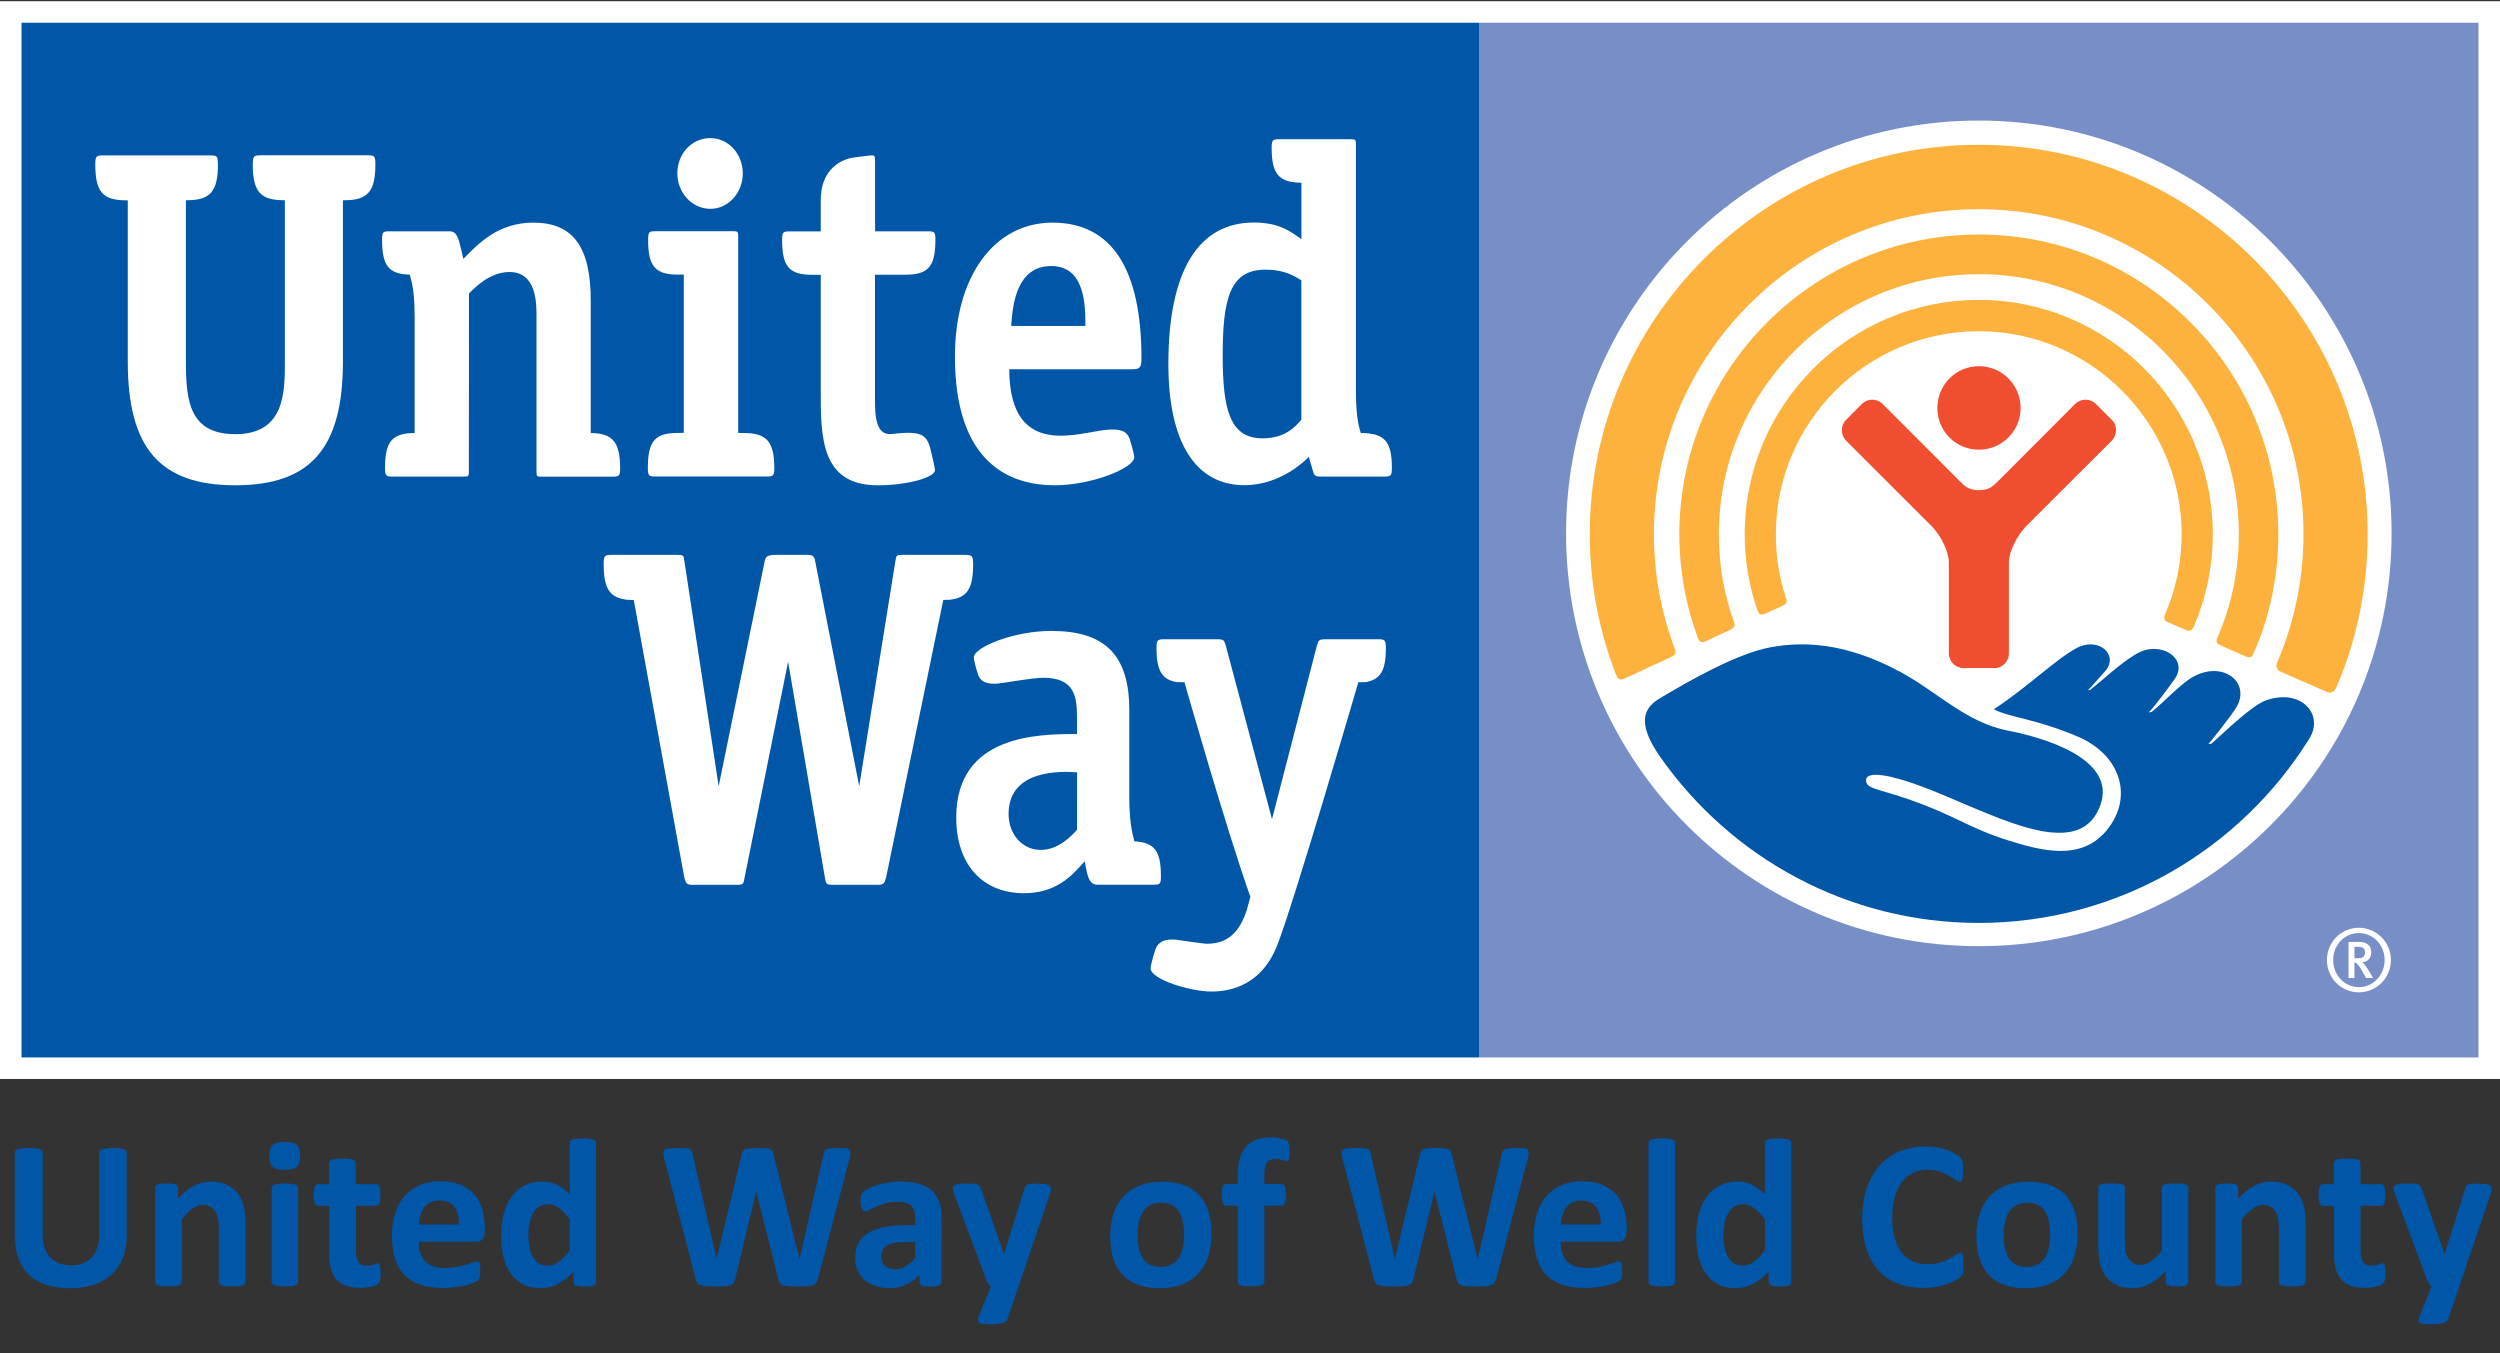 <svg xmlns="http://www.w3.org/2000/svg" xmlns:xlink="http://www.w3.org/1999/xlink" id="Layer_1" x="0px" y="0px" viewBox="0 0 288.03 155.93" style="enable-background:new 0 0 288.03 155.93;" xml:space="preserve">
<rect x="0" y="0" width="288.03" height="155.93" fill="#333333" stroke="none"/>
<style type="text/css">
	.st0{fill:#FFFFFF;}
	.st1{fill:#788EC7;}
	.st2{fill:#FCB23D;}
	.st3{fill:#F04E31;}
	.st4{fill:#0056A7;}
</style>
<g>
	<g>
		<polyline class="st0" points="0,0.14 0,124.31 288.03,124.31 288.03,0.14 0,0.14   "></polyline>
		<polyline class="st1" points="285.55,121.83 170.4,121.83 170.4,2.62 285.55,2.62 285.55,121.83   "></polyline>
		<path class="st0" d="M275.54,61.45c0,26.26-21.31,47.56-47.56,47.56c-26.28,0-47.55-21.29-47.55-47.56    c0-26.27,21.28-47.56,47.55-47.56C254.23,13.89,275.54,35.18,275.54,61.45"></path>
		<path class="st2" d="M203.3,70.74c0.49-0.23,1.61-0.73,2.1-0.97c0.57-0.28,0.5-0.54,0.32-1.01c-0.75-2.27-1.12-4.7-1.12-7.21    c0-12.89,10.47-23.39,23.38-23.39c12.87,0,23.37,10.5,23.37,23.39c0,3.31-0.7,6.47-1.94,9.32c-0.09,0.2-0.11,0.6,0.23,0.76    c0.37,0.16,1.79,0.79,2.21,0.96c0.41,0.17,0.68,0.07,0.89-0.37c1.42-3.28,2.2-6.89,2.2-10.68c0-14.88-12.09-26.99-26.96-26.99    c-14.88,0-26.97,12.1-26.97,26.99c0,3.06,0.51,5.99,1.45,8.72C202.6,70.7,202.82,70.95,203.3,70.74"></path>
		<path class="st2" d="M196.45,73.91c0.57-0.28,2.49-1.15,2.99-1.4c0.52-0.23,0.4-0.66,0.33-0.88c-1.14-3.15-1.74-6.53-1.74-10.07    c0-16.54,13.43-29.97,29.97-29.97c16.5,0,29.94,13.43,29.94,29.97c0,4.24-0.88,8.26-2.47,11.91c-0.09,0.19-0.23,0.63,0.25,0.83    c0.48,0.2,2.63,1.17,3.04,1.34c0.43,0.18,0.69,0.11,0.89-0.39c1.85-4.18,2.84-8.83,2.84-13.69c0-19.05-15.47-34.54-34.49-34.54    c-19.05,0-34.52,15.49-34.52,34.54c0,4.2,0.75,8.2,2.13,11.94C195.69,73.73,195.87,74.17,196.45,73.91"></path>
		<path class="st2" d="M187.13,78.2c0.67-0.33,4.74-2.2,5.44-2.52c0.72-0.32,0.4-0.88,0.3-1.17c-1.5-4.05-2.32-8.41-2.32-12.96    c0-20.66,16.78-37.45,37.43-37.45c20.62,0,37.41,16.79,37.41,37.45c0,5.23-1.08,10.2-3.01,14.73c-0.13,0.27-0.26,0.83,0.41,1.12    c0.67,0.29,4.61,2.03,5.15,2.25c0.53,0.26,0.93,0.21,1.3-0.6c2.29-5.39,3.54-11.3,3.54-17.5c0-24.73-20.1-44.87-44.8-44.87    c-24.72,0-44.82,20.14-44.82,44.87c0,5.69,1.07,11.13,3,16.13C186.27,77.95,186.46,78.5,187.13,78.2"></path>
		<path class="st3" d="M228,51.81c2.64,0,4.8-2.15,4.8-4.8c0-2.67-2.17-4.82-4.8-4.82c-2.67,0-4.79,2.15-4.79,4.82    C223.2,49.67,225.33,51.81,228,51.81"></path>
		<path class="st3" d="M229.76,76.98c0.93,0,1.69-0.76,1.69-1.7V64.74c0.04-1.33,0.99-3.05,1.92-4.05l9.92-9.91    c0.67-0.68,0.67-1.77,0-2.42l-1.81-1.81c-0.67-0.67-1.75-0.67-2.41,0l-8.96,8.98c-0.6,0.57-1.01,0.94-2.12,0.94    c-1.11,0-1.53-0.37-2.11-0.94l-8.97-8.98c-0.67-0.67-1.74-0.67-2.41,0l-1.8,1.81c-0.66,0.65-0.66,1.74,0,2.42l9.92,9.91    c0.94,1,1.87,2.72,1.91,4.05v10.53c0,0.94,0.76,1.7,1.7,1.7H229.76"></path>
		<path class="st4" d="M261.05,80.7c-1.69,0.62-4.82,3.71-6.25,4.97l-0.38,0.07c0.5-0.56,2.66-3.3,3.23-4.24    c1.71-2.83-1.51-5.51-5.07-3.47c-1.34,0.76-3.58,3.14-4.67,3.98l-0.35,0.08c0.49-0.47,2.48-3.11,3.04-3.94    c1.54-2.3-1.71-4.47-4.51-2.79c-1.98,1.19-3.6,2.82-5.27,4.11l-0.28,0.07c0.46-0.44,1.56-1.75,1.99-2.21    c1.65-1.85-0.72-3.99-3.21-2.7c-2.38,1.23-5.85,4.66-9.61,7.08c1.75,0.95,4.83,1.08,9.71,3.17c4.89,2.09,6.45,6.96,3.28,10.8    c-2.96,3.55-7.44,2.35-11.32,1.15c-4.49-1.4-6.07-2.86-11.48-4.74c-3.53-1.23-4.97-1.2-4.91-2.23c0.07-1.15,3.1-0.46,5.96,0.58    c7.92,2.86,18.44,9.39,21.02,2.36c2.04-5.54-7.09-7.94-10.57-8.61c-4.87-0.93-8.22-4.5-12.45-6.77    c-6.36-3.44-11.26-3.52-14.89-2.86c-3.91,0.7-9.49,3.9-12.87,5.92c-2.34,1.38-2.17,3.49,0.12,6.77    c8.11,11.54,21.51,19.08,36.67,19.08c16.09,0,30.19-8.53,38.09-21.25C267.81,82.27,265.06,79.26,261.05,80.7"></path>
		<polyline class="st4" points="170.4,121.83 2.48,121.83 2.48,2.62 170.4,2.62 170.4,121.83   "></polyline>
		<path class="st0" d="M132.56,111.56c0.01,1.29,4.61,2.68,7.01,2.68c2.42,0,5.78-0.9,7.52-5.17c1.83-4.5,9.41-30.47,9.41-30.47    l0.85-0.01c1.71-0.31,2.32-1.33,2.32-3.93c0-0.92-0.12-1.01-0.88-1.01h-6.21c-0.61,0.02-0.66,0.11-0.85,0.7l-5.18,20.03    c0,0-5.33-20.03-5.33-20.02c-0.17-0.59-0.25-0.69-0.84-0.71h-6.25c-0.75,0-0.89,0.08-0.89,1.01c0,2.61,0.63,3.65,2.35,3.93    l0.87,0.01c0,0,4.97,17.42,7.6,24.73c0,0-0.39,1.41-0.39,1.42c-0.84,2.71-2.29,3.98-4.58,3.98c-0.54,0-3.61-0.47-3.61-0.47    c-1.73-0.14-2.19,0.58-2.4,1.23C132.78,110.39,132.56,111.37,132.56,111.56"></path>
		<path class="st0" d="M111.36,63.93h-7.42c-0.65,0-0.67,0.05-0.78,0.71l-4.17,25.94l-5.05-25.81c-0.11-0.69-0.23-0.84-1.03-0.84    h-3.39c-1.25,0-1.3,0.19-1.45,0.88l-5.27,25.77l-3.95-25.94c-0.09-0.66-0.12-0.71-0.76-0.71h-7.62c-0.79,0-0.92,0.07-0.92,1.04    c0,2.85,0.68,3.9,2.71,4.13l0.76,0.04l5.81,31.91c0.19,0.74,0.28,0.89,0.97,0.89h5.03c0.8,0,0.83-0.05,0.97-0.89l5-24.81    l4.23,24.82c0.14,0.83,0.16,0.88,0.97,0.88h5.13c0.68,0,0.78-0.15,0.97-0.89l6.58-31.93l0.74-0.02c2.03-0.23,2.7-1.29,2.7-4.13    C112.11,64.07,111.98,63.97,111.36,63.93"></path>
		<path class="st0" d="M124.09,95.6c-0.7,0.76-2.16,2.32-4.19,2.32c-2.1,0-3.7-1.79-3.7-4.14c0-5.22,6.19-4.92,7.89-4.8V95.6    L124.09,95.6z M130.69,96.93c-0.29-1.1-0.58-2.49-0.58-5.06V81.83c0-6.32-2.75-9.14-8.99-9.14c-4.34,0-8.93,1.88-8.93,3.06    c0,0.16,0.19,1.06,0.47,1.9c0.12,0.38,0.42,1.25,2.26,1.11c0.75-0.06,3.94-0.67,5.28-0.67c3.53,0,3.88,2.06,3.88,4.49v1.99    c-4.41,0-13.91,0.04-13.91,9.61c0,5.39,2.99,8.73,7.81,8.73c3.66,0,5.47-2,6.57-3.21l0.42-0.47l0.14,0.72    c0.22,1.17,0.44,1.98,1.35,1.98h6.39c0.81,0,0.9-0.06,0.9-1C133.75,98.08,133.06,97.07,130.69,96.93"></path>
		<path class="st0" d="M85.72,49.89l-0.67-0.01V27.26c0-0.55-0.03-0.62-0.55-0.62h-8.95c-0.77,0-0.88,0.06-0.88,0.98    c0,3.08,0.82,4.02,3.46,4.02h0.65v18.23l-0.68,0.01c-2.65,0-3.46,0.95-3.46,4.03c0,0.92,0.12,0.99,0.89,0.99h12.79    c0.75,0,0.89-0.08,0.89-0.99C89.2,50.88,88.33,49.89,85.72,49.89"></path>
		<path class="st0" d="M81.84,15.91c-2.14,0-3.8,1.78-3.8,4.06c0,2.25,1.7,4.09,3.8,4.09c2.07,0,3.74-1.84,3.74-4.09    C85.58,17.73,83.91,15.91,81.84,15.91"></path>
		<path class="st0" d="M39.51,23.07h0.17c2.7,0,3.57-1.01,3.57-4.16c0-0.94-0.12-1.02-0.92-1.02H30.03c-0.71,0-0.81,0.11-0.88,0.54    l-0.03,0.48c0,3.14,0.86,4.14,3.52,4.16h0.18v18.57c0,3.54,0,8.38-5.7,8.38c-5.28,0-5.7-3.8-5.7-8.38V23.07h0.17    c2.66-0.02,3.52-1.02,3.52-4.16c0,0-0.04-0.58-0.04-0.59C25,18,24.88,17.9,24.2,17.9H11.9c-0.79,0-0.92,0.08-0.92,1.02    c0,3.18,0.82,4.16,3.58,4.16h0.16v18.57c0,9.99,3.71,14.26,12.39,14.26s12.4-4.27,12.4-14.26V23.07"></path>
		<path class="st0" d="M68.06,49.89V34.63c0-6.2-2.04-8.98-6.6-8.98c-4.07,0-6.32,2.38-8.08,4.18c-0.13-0.65-0.27-1.17-0.27-1.17    c-0.28-1.25-0.5-2.01-1.3-2.01h-6.92c-0.77,0-0.87,0.06-0.87,0.98c0,2.92,0.72,3.96,3.19,4.01c0.35,1.22,0.56,2.23,0.56,5.14    v13.11c-2.6,0.01-3.41,0.97-3.41,4.03c0,0.92,0.13,0.99,0.9,0.99h8.23c0.5,0,0.53-0.08,0.53-0.62l0.01-20.47    c0.75-0.77,2.46-2.48,4.66-2.48c3.12,0,3.12,3.56,3.12,5.08V54.3c0,0.54,0.01,0.62,0.54,0.62h8.22c0.74,0,0.88-0.08,0.88-0.99    C71.43,50.92,70.59,49.92,68.06,49.89"></path>
		<path class="st0" d="M101.1,55.91c3.66,0,6.62-0.96,6.62-1.73c0-0.14-0.21-1.21-0.35-1.75c-0.5-2.13-0.69-2.91-4.57-2.43    c-0.5,0.06-0.92-0.05-1.23-0.35c-0.76-0.76-0.76-2.43-0.76-3.76V31.65h3.48c2.67,0,3.48-0.94,3.48-4.02    c0-0.92-0.12-0.98-0.89-0.98h-6.06v-7.96c0-0.75-0.07-0.79-0.35-0.79c-0.27,0-1.55,0.17-2.2,0.26c-1.79,0.3-3.71,1.69-3.71,4.89    v3.61h-3.57c-0.77,0-0.88,0.06-0.88,0.98c0,3.08,0.81,4.02,3.45,4.02h1v13.24C94.55,50.3,94.55,55.91,101.1,55.91"></path>
		<path class="st0" d="M116.5,37.55l0.04-0.5c0.17-1.91,0.57-6.4,4.58-6.4c3.91,0,3.93,4.58,3.93,6.9H116.5L116.5,37.55z     M131.51,41.29c0-10.37-3.45-15.64-10.25-15.64c-6.73,0-11.24,6.2-11.24,15.42c0,12.25,6.26,14.84,11.5,14.84    c4.24,0,9.16-1.98,9.16-3.23c0-0.21-0.22-1.14-0.5-2.01c-0.2-0.63-0.56-1.27-2.35-1.18c-1.37,0.07-3.59,0.71-5.63,0.71    c-3.91,0-5.91-2.45-5.92-7.66h14.21C131.33,42.54,131.51,42.33,131.51,41.29"></path>
		<path class="st0" d="M145.44,50.5c-3.81,0-4.57-3.49-4.57-9.55c0-6.42,0.79-9.88,4.89-9.88c1.63,0,2.83,0.35,4.17,1.23v16.06    C149.13,49.29,147.97,50.5,145.44,50.5L145.44,50.5z M156.78,49.89c-0.34-1.1-0.56-2.26-0.56-5.05V16.66    c0-0.54-0.04-0.62-0.56-0.62h-8.25c-0.77,0-0.9,0.07-0.9,0.99c0,2.98,0.8,3.96,3.27,4.02l0.16,0v6.5l-0.51-0.35    c-0.94-0.65-2.22-1.56-4.98-1.56c-6.43,0-9.84,5.65-9.84,16.29c0,9.01,3.11,13.97,8.76,13.97c4.47,0,7.42-3.27,7.42-3.27    l0.35,1.22c0.27,0.96,0.3,1.06,1.08,1.06h7.25c0.76,0,0.89-0.08,0.89-0.99C160.36,50.89,159.56,49.89,156.78,49.89"></path>
		<path class="st0" d="M271.64,109.08h-0.38v1.32h0.36c0.36,0,0.54-0.05,0.67-0.18c0.12-0.12,0.19-0.29,0.19-0.5    C272.48,109.3,272.25,109.08,271.64,109.08L271.64,109.08z M272.6,112.68l-0.36-0.65c-0.28-0.51-0.48-0.79-0.71-1.02    c-0.08-0.08-0.14-0.12-0.27-0.13v1.8h-0.68v-4.16h1.27c0.93,0,1.35,0.54,1.35,1.19c0,0.64-0.41,1.14-1.03,1.14    c0.15,0.08,0.42,0.48,0.64,0.83l0.61,1H272.6L272.6,112.68z M271.77,107.5c-1.65,0-2.96,1.36-2.96,3.11    c0,1.74,1.31,3.12,2.96,3.12c1.64,0,2.97-1.38,2.97-3.12C274.74,108.86,273.41,107.5,271.77,107.5L271.77,107.5z M271.77,114.33    c-2.02,0-3.68-1.63-3.68-3.72c0-2.09,1.66-3.72,3.68-3.72c2.01,0,3.69,1.63,3.69,3.72C275.46,112.7,273.78,114.33,271.77,114.33"></path>
	</g>
	<g>
		<path class="st4" d="M14.61,142.25c0,0.97-0.14,1.83-0.43,2.6c-0.29,0.76-0.7,1.41-1.26,1.94c-0.55,0.53-1.24,0.93-2.05,1.21    c-0.81,0.28-1.75,0.42-2.81,0.42c-0.99,0-1.88-0.12-2.67-0.37c-0.79-0.25-1.46-0.62-2-1.13c-0.55-0.5-0.96-1.13-1.25-1.89    c-0.29-0.75-0.43-1.63-0.43-2.64v-9.61c0-0.08,0.02-0.15,0.07-0.22s0.14-0.12,0.26-0.16c0.13-0.04,0.29-0.07,0.49-0.1    c0.2-0.03,0.46-0.04,0.78-0.04c0.31,0,0.57,0.01,0.77,0.04c0.2,0.02,0.37,0.06,0.49,0.1c0.12,0.04,0.21,0.09,0.26,0.16    c0.05,0.07,0.08,0.14,0.08,0.22v9.33c0,0.63,0.08,1.17,0.23,1.63c0.15,0.46,0.38,0.84,0.67,1.14c0.29,0.3,0.63,0.53,1.04,0.68    c0.4,0.15,0.85,0.23,1.35,0.23c0.5,0,0.96-0.08,1.35-0.23c0.4-0.15,0.74-0.38,1.01-0.68c0.28-0.3,0.49-0.66,0.64-1.1    c0.15-0.43,0.23-0.93,0.23-1.48v-9.51c0-0.08,0.02-0.15,0.07-0.22s0.13-0.12,0.26-0.16c0.12-0.04,0.29-0.07,0.49-0.1    c0.21-0.03,0.47-0.04,0.78-0.04c0.31,0,0.56,0.01,0.76,0.04c0.2,0.02,0.36,0.06,0.48,0.1c0.12,0.04,0.21,0.09,0.26,0.16    s0.07,0.14,0.07,0.22V142.25z"></path>
		<path class="st4" d="M28.26,147.72c0,0.08-0.02,0.15-0.07,0.21c-0.05,0.06-0.13,0.11-0.24,0.15c-0.11,0.04-0.27,0.07-0.47,0.09    c-0.2,0.02-0.45,0.03-0.74,0.03c-0.3,0-0.55-0.01-0.75-0.03c-0.2-0.02-0.36-0.05-0.47-0.09c-0.11-0.04-0.2-0.09-0.24-0.15    c-0.05-0.06-0.07-0.13-0.07-0.21v-6.21c0-0.53-0.04-0.94-0.12-1.24c-0.08-0.3-0.19-0.56-0.34-0.78s-0.34-0.38-0.57-0.5    c-0.23-0.12-0.5-0.18-0.81-0.18c-0.39,0-0.79,0.14-1.18,0.43c-0.4,0.28-0.81,0.7-1.25,1.24v7.24c0,0.08-0.02,0.15-0.07,0.21    c-0.05,0.06-0.13,0.11-0.25,0.15c-0.12,0.04-0.27,0.07-0.47,0.09c-0.2,0.02-0.44,0.03-0.74,0.03c-0.3,0-0.55-0.01-0.74-0.03    c-0.2-0.02-0.35-0.05-0.47-0.09c-0.12-0.04-0.2-0.09-0.25-0.15c-0.05-0.06-0.07-0.13-0.07-0.21v-10.89c0-0.08,0.02-0.15,0.06-0.21    c0.04-0.06,0.11-0.11,0.22-0.15c0.11-0.04,0.24-0.07,0.41-0.09c0.17-0.02,0.38-0.03,0.63-0.03c0.26,0,0.48,0.01,0.65,0.03    c0.17,0.02,0.3,0.05,0.4,0.09c0.09,0.04,0.16,0.09,0.2,0.15c0.04,0.06,0.06,0.13,0.06,0.21v1.26c0.6-0.65,1.21-1.14,1.84-1.46    c0.62-0.33,1.27-0.49,1.95-0.49c0.74,0,1.37,0.12,1.87,0.37c0.51,0.24,0.92,0.58,1.23,0.99c0.31,0.42,0.54,0.91,0.68,1.47    c0.14,0.56,0.21,1.24,0.21,2.03V147.72z"></path>
		<path class="st4" d="M34.58,133.15c0,0.62-0.13,1.05-0.38,1.28c-0.25,0.24-0.72,0.35-1.4,0.35c-0.69,0-1.16-0.11-1.4-0.34    c-0.24-0.23-0.36-0.64-0.36-1.23c0-0.62,0.12-1.05,0.37-1.29c0.25-0.24,0.72-0.36,1.41-0.36c0.68,0,1.15,0.12,1.39,0.35    C34.46,132.14,34.58,132.55,34.58,133.15z M34.35,147.72c0,0.08-0.02,0.15-0.07,0.21c-0.05,0.06-0.13,0.11-0.25,0.15    c-0.12,0.04-0.27,0.07-0.47,0.09c-0.2,0.02-0.44,0.03-0.74,0.03c-0.3,0-0.55-0.01-0.74-0.03c-0.2-0.02-0.35-0.05-0.47-0.09    c-0.12-0.04-0.2-0.09-0.25-0.15c-0.05-0.06-0.07-0.13-0.07-0.21v-10.86c0-0.08,0.02-0.15,0.07-0.21c0.05-0.06,0.13-0.11,0.25-0.16    c0.12-0.04,0.27-0.08,0.47-0.1c0.2-0.02,0.44-0.04,0.74-0.04c0.3,0,0.55,0.01,0.74,0.04c0.2,0.03,0.35,0.06,0.47,0.1    c0.12,0.04,0.2,0.1,0.25,0.16c0.05,0.06,0.07,0.13,0.07,0.21V147.72z"></path>
		<path class="st4" d="M43.86,146.65c0,0.36-0.02,0.63-0.07,0.82c-0.04,0.19-0.1,0.33-0.18,0.4c-0.07,0.08-0.18,0.15-0.32,0.21    c-0.14,0.06-0.31,0.11-0.5,0.16c-0.19,0.04-0.4,0.08-0.62,0.1c-0.22,0.03-0.45,0.04-0.68,0.04c-0.61,0-1.14-0.08-1.59-0.23    c-0.45-0.15-0.82-0.39-1.11-0.71c-0.29-0.32-0.51-0.73-0.65-1.21c-0.14-0.49-0.21-1.07-0.21-1.73v-5.58h-1.31    c-0.15,0-0.27-0.1-0.35-0.29c-0.08-0.19-0.12-0.51-0.12-0.96c0-0.24,0.01-0.44,0.03-0.6c0.02-0.16,0.05-0.29,0.09-0.38    c0.04-0.09,0.09-0.16,0.15-0.2c0.06-0.04,0.13-0.06,0.21-0.06h1.29v-2.43c0-0.08,0.02-0.15,0.07-0.22    c0.04-0.07,0.13-0.12,0.24-0.17c0.12-0.04,0.28-0.08,0.48-0.1c0.2-0.02,0.45-0.03,0.74-0.03c0.3,0,0.55,0.01,0.75,0.03    c0.2,0.02,0.36,0.05,0.47,0.1c0.11,0.04,0.2,0.1,0.24,0.17c0.05,0.06,0.07,0.14,0.07,0.22v2.43h2.37c0.08,0,0.15,0.02,0.21,0.06    c0.06,0.04,0.11,0.11,0.15,0.2c0.04,0.09,0.07,0.22,0.09,0.38c0.02,0.16,0.03,0.36,0.03,0.6c0,0.45-0.04,0.77-0.12,0.96    c-0.08,0.19-0.2,0.29-0.35,0.29H41v5.12c0,0.59,0.09,1.04,0.28,1.34c0.19,0.3,0.52,0.45,1,0.45c0.16,0,0.31-0.01,0.44-0.04    c0.13-0.03,0.25-0.06,0.35-0.1c0.1-0.04,0.19-0.07,0.26-0.1c0.07-0.03,0.13-0.04,0.19-0.04c0.05,0,0.1,0.01,0.14,0.04    c0.04,0.03,0.08,0.08,0.1,0.17c0.02,0.08,0.05,0.2,0.07,0.35C43.85,146.23,43.86,146.42,43.86,146.65z"></path>
		<path class="st4" d="M55.83,141.96c0,0.37-0.08,0.65-0.25,0.83c-0.17,0.18-0.4,0.27-0.69,0.27h-6.63c0,0.46,0.05,0.88,0.17,1.26    c0.11,0.38,0.28,0.7,0.52,0.96c0.24,0.26,0.55,0.47,0.93,0.6c0.38,0.14,0.83,0.21,1.36,0.21c0.54,0,1.01-0.04,1.42-0.12    c0.41-0.08,0.76-0.16,1.06-0.26c0.3-0.09,0.54-0.18,0.74-0.26s0.35-0.12,0.48-0.12c0.07,0,0.13,0.01,0.18,0.04    s0.09,0.08,0.12,0.15c0.03,0.07,0.06,0.18,0.07,0.31c0.01,0.13,0.02,0.3,0.02,0.51c0,0.18,0,0.33-0.01,0.46    c-0.01,0.13-0.02,0.23-0.04,0.32c-0.02,0.09-0.04,0.16-0.07,0.23c-0.03,0.06-0.08,0.12-0.13,0.18c-0.05,0.06-0.2,0.13-0.43,0.23    c-0.24,0.1-0.54,0.19-0.9,0.29c-0.37,0.09-0.79,0.17-1.26,0.24c-0.47,0.07-0.98,0.1-1.51,0.1c-0.97,0-1.82-0.12-2.55-0.37    c-0.73-0.24-1.34-0.61-1.82-1.11s-0.85-1.12-1.09-1.88c-0.24-0.76-0.36-1.64-0.36-2.66c0-0.97,0.13-1.84,0.38-2.62    c0.25-0.78,0.62-1.44,1.1-1.98c0.48-0.54,1.06-0.95,1.75-1.24c0.69-0.29,1.46-0.43,2.33-0.43c0.91,0,1.69,0.13,2.34,0.4    c0.65,0.27,1.18,0.64,1.59,1.12c0.42,0.48,0.72,1.04,0.92,1.69s0.29,1.36,0.29,2.12V141.96z M52.86,141.08    c0.02-0.86-0.15-1.54-0.52-2.03c-0.37-0.49-0.94-0.74-1.72-0.74c-0.39,0-0.73,0.07-1.02,0.22c-0.29,0.15-0.53,0.34-0.72,0.59    c-0.19,0.25-0.34,0.54-0.44,0.88c-0.1,0.34-0.16,0.7-0.18,1.08H52.86z"></path>
		<path class="st4" d="M68.69,147.72c0,0.09-0.02,0.17-0.06,0.23c-0.04,0.06-0.11,0.11-0.21,0.15c-0.1,0.04-0.23,0.07-0.4,0.09    c-0.17,0.02-0.37,0.02-0.62,0.02c-0.26,0-0.47-0.01-0.63-0.02c-0.16-0.02-0.29-0.04-0.4-0.09c-0.1-0.04-0.17-0.09-0.22-0.15    c-0.04-0.06-0.07-0.14-0.07-0.23v-1.21c-0.56,0.6-1.15,1.07-1.76,1.4c-0.61,0.33-1.3,0.5-2.04,0.5c-0.83,0-1.53-0.16-2.11-0.48    c-0.57-0.32-1.04-0.75-1.4-1.3c-0.36-0.54-0.62-1.18-0.79-1.91c-0.16-0.73-0.24-1.5-0.24-2.3c0-0.97,0.1-1.84,0.31-2.61    c0.21-0.77,0.51-1.43,0.91-1.98c0.4-0.54,0.9-0.96,1.49-1.26c0.59-0.29,1.28-0.44,2.05-0.44c0.61,0,1.16,0.12,1.66,0.37    c0.5,0.25,0.99,0.61,1.48,1.09v-5.9c0-0.08,0.02-0.15,0.07-0.22c0.04-0.07,0.13-0.12,0.24-0.17c0.12-0.04,0.27-0.08,0.47-0.1    s0.44-0.04,0.74-0.04c0.3,0,0.55,0.01,0.74,0.04s0.35,0.06,0.46,0.1c0.11,0.04,0.2,0.1,0.24,0.17s0.07,0.14,0.07,0.22V147.72z     M65.64,140.45c-0.44-0.55-0.86-0.98-1.26-1.27c-0.4-0.29-0.82-0.44-1.26-0.44c-0.4,0-0.74,0.1-1.03,0.3    c-0.29,0.2-0.52,0.47-0.7,0.8c-0.18,0.33-0.31,0.71-0.39,1.12c-0.09,0.41-0.13,0.83-0.13,1.26c0,0.46,0.04,0.9,0.11,1.33    s0.19,0.82,0.36,1.15c0.17,0.34,0.39,0.61,0.67,0.81c0.28,0.2,0.63,0.31,1.05,0.31c0.21,0,0.42-0.03,0.62-0.09    c0.2-0.06,0.4-0.16,0.61-0.3c0.21-0.14,0.42-0.32,0.64-0.54s0.46-0.5,0.72-0.82V140.45z"></path>
		<path class="st4" d="M94.24,147.32c-0.05,0.2-0.12,0.35-0.2,0.47c-0.08,0.12-0.21,0.21-0.38,0.27c-0.17,0.06-0.39,0.1-0.66,0.12    c-0.27,0.02-0.61,0.03-1.03,0.03c-0.46,0-0.84-0.01-1.12-0.03c-0.28-0.02-0.5-0.06-0.67-0.12c-0.16-0.06-0.28-0.15-0.35-0.27    s-0.13-0.28-0.17-0.47l-2.53-10.01h-0.02l-2.39,10.01c-0.04,0.19-0.1,0.34-0.17,0.46c-0.07,0.12-0.19,0.21-0.35,0.27    c-0.16,0.07-0.37,0.11-0.65,0.13c-0.27,0.02-0.63,0.03-1.08,0.03c-0.47,0-0.85-0.01-1.13-0.03c-0.28-0.02-0.5-0.06-0.67-0.12    c-0.16-0.06-0.28-0.15-0.35-0.27c-0.07-0.12-0.13-0.28-0.18-0.47l-3.59-13.78c-0.07-0.29-0.11-0.52-0.12-0.69s0.04-0.29,0.14-0.38    c0.1-0.09,0.27-0.14,0.5-0.17c0.23-0.02,0.56-0.03,0.97-0.03c0.38,0,0.69,0.01,0.91,0.02c0.22,0.01,0.39,0.04,0.51,0.08    c0.11,0.04,0.19,0.11,0.23,0.2c0.04,0.09,0.07,0.21,0.1,0.36l2.77,12.1h0.01l2.88-12.01c0.03-0.15,0.07-0.28,0.13-0.38    c0.05-0.1,0.14-0.17,0.27-0.23c0.13-0.05,0.3-0.09,0.52-0.11c0.22-0.02,0.51-0.03,0.88-0.03c0.39,0,0.7,0.01,0.93,0.02    c0.23,0.02,0.41,0.05,0.54,0.1c0.13,0.05,0.22,0.13,0.27,0.23c0.06,0.1,0.1,0.23,0.13,0.39l2.98,12.01h0.02l2.77-12.06    c0.03-0.13,0.06-0.24,0.1-0.33c0.04-0.09,0.12-0.17,0.23-0.22s0.28-0.09,0.49-0.11c0.21-0.02,0.51-0.03,0.89-0.03    c0.36,0,0.64,0.01,0.84,0.03c0.2,0.02,0.34,0.08,0.43,0.17c0.09,0.09,0.13,0.22,0.12,0.4c-0.01,0.18-0.05,0.41-0.13,0.71    L94.24,147.32z"></path>
		<path class="st4" d="M108.46,147.76c0,0.11-0.04,0.2-0.12,0.27c-0.08,0.06-0.21,0.11-0.38,0.14s-0.43,0.04-0.78,0.04    c-0.37,0-0.63-0.01-0.8-0.04c-0.17-0.03-0.29-0.08-0.35-0.14c-0.07-0.07-0.1-0.16-0.1-0.27v-0.87c-0.45,0.48-0.96,0.85-1.53,1.12    c-0.57,0.27-1.21,0.4-1.91,0.4c-0.58,0-1.11-0.08-1.59-0.23c-0.48-0.15-0.9-0.37-1.26-0.67c-0.35-0.3-0.63-0.67-0.82-1.1    s-0.29-0.95-0.29-1.54c0-0.63,0.12-1.19,0.37-1.65c0.25-0.47,0.62-0.85,1.11-1.16c0.49-0.3,1.11-0.53,1.84-0.68    s1.58-0.22,2.55-0.22h1.06v-0.66c0-0.34-0.04-0.64-0.1-0.9c-0.07-0.26-0.18-0.47-0.34-0.64c-0.16-0.17-0.37-0.3-0.63-0.38    s-0.59-0.12-0.98-0.12c-0.51,0-0.97,0.06-1.37,0.17c-0.4,0.11-0.76,0.24-1.07,0.38c-0.31,0.14-0.57,0.26-0.78,0.38    c-0.21,0.11-0.38,0.17-0.51,0.17c-0.09,0-0.17-0.03-0.24-0.08c-0.07-0.06-0.13-0.14-0.17-0.24c-0.04-0.11-0.08-0.24-0.1-0.39    c-0.03-0.16-0.04-0.33-0.04-0.51c0-0.25,0.02-0.45,0.06-0.6c0.04-0.15,0.12-0.28,0.23-0.4s0.31-0.25,0.6-0.39    c0.29-0.14,0.62-0.28,1-0.4c0.38-0.12,0.8-0.22,1.25-0.3c0.45-0.08,0.92-0.12,1.4-0.12c0.85,0,1.58,0.08,2.19,0.25    c0.61,0.17,1.1,0.42,1.5,0.77c0.39,0.35,0.68,0.79,0.85,1.34s0.27,1.19,0.27,1.94V147.76z M105.45,143.09h-1.17    c-0.5,0-0.92,0.04-1.27,0.11c-0.35,0.07-0.63,0.18-0.86,0.33c-0.22,0.15-0.38,0.32-0.48,0.53c-0.1,0.21-0.15,0.45-0.15,0.71    c0,0.46,0.14,0.81,0.43,1.07c0.29,0.26,0.69,0.39,1.2,0.39c0.43,0,0.83-0.11,1.19-0.33s0.73-0.54,1.11-0.96V143.09z"></path>
		<path class="st4" d="M117.38,148.14l-1.32,3.86c-0.07,0.2-0.27,0.35-0.6,0.44s-0.8,0.13-1.43,0.13c-0.33,0-0.59-0.01-0.78-0.04    c-0.2-0.03-0.34-0.08-0.44-0.14s-0.15-0.15-0.16-0.24s0.02-0.22,0.07-0.35l1.45-3.65c-0.11-0.05-0.2-0.12-0.29-0.23    c-0.09-0.1-0.15-0.21-0.19-0.32l-3.75-10.01c-0.11-0.29-0.16-0.5-0.16-0.65s0.05-0.27,0.15-0.35c0.1-0.08,0.26-0.14,0.49-0.18    c0.23-0.03,0.54-0.05,0.92-0.05c0.35,0,0.63,0.01,0.83,0.02c0.2,0.01,0.36,0.04,0.48,0.09c0.11,0.05,0.2,0.12,0.26,0.23    s0.11,0.25,0.17,0.43l2.56,7.29h0.04l2.34-7.43c0.05-0.21,0.11-0.35,0.19-0.42c0.08-0.07,0.21-0.12,0.38-0.15s0.49-0.05,0.94-0.05    c0.35,0,0.64,0.02,0.87,0.05c0.23,0.03,0.4,0.09,0.51,0.18c0.11,0.09,0.17,0.21,0.17,0.36c0,0.15-0.03,0.33-0.1,0.53    L117.38,148.14z"></path>
		<path class="st4" d="M139.58,142.17c0,0.93-0.12,1.77-0.37,2.54c-0.24,0.76-0.61,1.42-1.11,1.98c-0.5,0.55-1.12,0.98-1.87,1.28    s-1.62,0.45-2.62,0.45c-0.97,0-1.81-0.13-2.53-0.4s-1.31-0.66-1.78-1.17s-0.82-1.14-1.05-1.89c-0.23-0.75-0.34-1.6-0.34-2.56    c0-0.93,0.12-1.78,0.37-2.54c0.25-0.77,0.62-1.43,1.12-1.98c0.5-0.55,1.12-0.97,1.86-1.28c0.75-0.3,1.62-0.45,2.62-0.45    c0.98,0,1.82,0.13,2.54,0.4c0.72,0.26,1.31,0.65,1.78,1.17c0.47,0.51,0.82,1.14,1.04,1.89S139.58,141.2,139.58,142.17z     M136.41,142.29c0-0.54-0.04-1.03-0.13-1.48c-0.08-0.45-0.23-0.84-0.43-1.18c-0.2-0.33-0.47-0.59-0.81-0.78    c-0.34-0.19-0.76-0.28-1.28-0.28c-0.46,0-0.85,0.08-1.2,0.25c-0.34,0.17-0.62,0.41-0.84,0.73c-0.22,0.32-0.38,0.71-0.49,1.16    c-0.11,0.45-0.16,0.97-0.16,1.54c0,0.54,0.04,1.03,0.13,1.48c0.09,0.45,0.23,0.84,0.43,1.18c0.2,0.33,0.47,0.59,0.81,0.78    c0.34,0.18,0.76,0.27,1.27,0.27c0.46,0,0.87-0.08,1.21-0.25s0.62-0.41,0.84-0.73s0.38-0.7,0.49-1.15    C136.36,143.38,136.41,142.87,136.41,142.29z"></path>
		<path class="st4" d="M148.57,132.68c0,0.24-0.01,0.43-0.02,0.57c-0.02,0.14-0.04,0.25-0.07,0.33s-0.07,0.13-0.11,0.16    c-0.04,0.03-0.09,0.04-0.13,0.04c-0.06,0-0.12-0.01-0.19-0.04c-0.07-0.03-0.15-0.06-0.26-0.09c-0.1-0.03-0.22-0.06-0.36-0.09    s-0.3-0.04-0.49-0.04c-0.22,0-0.41,0.04-0.57,0.1c-0.16,0.07-0.29,0.18-0.4,0.33c-0.11,0.15-0.18,0.35-0.23,0.59    s-0.07,0.54-0.07,0.88v1h1.99c0.07,0,0.14,0.02,0.2,0.06c0.06,0.04,0.11,0.11,0.15,0.2s0.07,0.22,0.09,0.38    c0.02,0.16,0.03,0.36,0.03,0.6c0,0.45-0.04,0.77-0.12,0.96c-0.08,0.19-0.2,0.29-0.35,0.29h-1.99v8.81c0,0.08-0.02,0.15-0.07,0.21    c-0.05,0.06-0.13,0.11-0.24,0.15s-0.27,0.07-0.48,0.09c-0.2,0.02-0.45,0.03-0.74,0.03s-0.54-0.01-0.74-0.03    c-0.2-0.02-0.36-0.05-0.48-0.09s-0.2-0.09-0.24-0.15c-0.04-0.06-0.07-0.13-0.07-0.21v-8.81h-1.37c-0.16,0-0.27-0.1-0.35-0.29    c-0.08-0.19-0.12-0.51-0.12-0.96c0-0.24,0.01-0.44,0.03-0.6c0.02-0.16,0.05-0.29,0.08-0.38c0.04-0.09,0.09-0.16,0.15-0.2    c0.06-0.04,0.13-0.06,0.21-0.06h1.36v-0.92c0-0.74,0.07-1.39,0.22-1.95s0.38-1.02,0.69-1.39c0.31-0.37,0.71-0.65,1.2-0.84    c0.48-0.19,1.06-0.28,1.71-0.28c0.32,0,0.62,0.03,0.9,0.08c0.29,0.05,0.51,0.11,0.67,0.17c0.16,0.06,0.27,0.12,0.33,0.17    c0.06,0.05,0.1,0.13,0.14,0.23c0.04,0.1,0.06,0.23,0.08,0.39C148.56,132.25,148.57,132.45,148.57,132.68z"></path>
		<path class="st4" d="M172.38,147.32c-0.05,0.2-0.12,0.35-0.2,0.47c-0.08,0.12-0.21,0.21-0.38,0.27c-0.17,0.06-0.39,0.1-0.66,0.12    c-0.27,0.02-0.61,0.03-1.03,0.03c-0.46,0-0.84-0.01-1.12-0.03c-0.28-0.02-0.5-0.06-0.67-0.12c-0.16-0.06-0.28-0.15-0.35-0.27    s-0.13-0.28-0.17-0.47l-2.53-10.01h-0.02l-2.39,10.01c-0.04,0.19-0.1,0.34-0.17,0.46c-0.07,0.12-0.19,0.21-0.35,0.27    c-0.16,0.07-0.37,0.11-0.65,0.13c-0.27,0.02-0.63,0.03-1.08,0.03c-0.47,0-0.85-0.01-1.13-0.03c-0.28-0.02-0.5-0.06-0.67-0.12    c-0.16-0.06-0.28-0.15-0.35-0.27c-0.07-0.12-0.13-0.28-0.18-0.47l-3.59-13.78c-0.07-0.29-0.11-0.52-0.12-0.69s0.04-0.29,0.14-0.38    c0.1-0.09,0.27-0.14,0.5-0.17c0.23-0.02,0.56-0.03,0.97-0.03c0.38,0,0.69,0.01,0.91,0.02c0.22,0.01,0.39,0.04,0.51,0.08    c0.11,0.04,0.19,0.11,0.23,0.2c0.04,0.09,0.07,0.21,0.1,0.36l2.77,12.1h0.01l2.88-12.01c0.03-0.15,0.07-0.28,0.13-0.38    c0.05-0.1,0.14-0.17,0.27-0.23c0.13-0.05,0.3-0.09,0.52-0.11c0.22-0.02,0.51-0.03,0.88-0.03c0.39,0,0.7,0.01,0.93,0.02    c0.23,0.02,0.41,0.05,0.54,0.1c0.13,0.05,0.22,0.13,0.27,0.23c0.06,0.1,0.1,0.23,0.13,0.39l2.98,12.01h0.02l2.77-12.06    c0.03-0.13,0.06-0.24,0.1-0.33c0.04-0.09,0.12-0.17,0.23-0.22s0.28-0.09,0.49-0.11c0.21-0.02,0.51-0.03,0.89-0.03    c0.36,0,0.64,0.01,0.84,0.03c0.2,0.02,0.34,0.08,0.43,0.17c0.09,0.09,0.13,0.22,0.12,0.4c-0.01,0.18-0.05,0.41-0.13,0.71    L172.38,147.32z"></path>
		<path class="st4" d="M187.39,141.96c0,0.37-0.08,0.65-0.25,0.83c-0.17,0.18-0.4,0.27-0.69,0.27h-6.63c0,0.46,0.05,0.88,0.17,1.26    c0.11,0.38,0.28,0.7,0.52,0.96c0.24,0.26,0.55,0.47,0.93,0.6c0.38,0.14,0.83,0.21,1.36,0.21c0.54,0,1.01-0.04,1.42-0.12    s0.76-0.16,1.06-0.26c0.3-0.09,0.54-0.18,0.74-0.26s0.35-0.12,0.48-0.12c0.07,0,0.13,0.01,0.18,0.04s0.09,0.08,0.12,0.15    c0.03,0.07,0.06,0.18,0.07,0.31c0.01,0.13,0.02,0.3,0.02,0.51c0,0.18,0,0.33-0.01,0.46c-0.01,0.13-0.02,0.23-0.04,0.32    c-0.02,0.09-0.04,0.16-0.07,0.23c-0.03,0.06-0.08,0.12-0.13,0.18c-0.05,0.06-0.2,0.13-0.43,0.23s-0.54,0.19-0.9,0.29    c-0.37,0.09-0.79,0.17-1.26,0.24c-0.47,0.07-0.98,0.1-1.51,0.1c-0.97,0-1.82-0.12-2.55-0.37s-1.34-0.61-1.83-1.11    s-0.85-1.12-1.09-1.88c-0.24-0.76-0.36-1.64-0.36-2.66c0-0.97,0.13-1.84,0.38-2.62c0.25-0.78,0.62-1.44,1.1-1.98    c0.48-0.54,1.06-0.95,1.75-1.24s1.46-0.43,2.33-0.43c0.91,0,1.69,0.13,2.34,0.4c0.65,0.27,1.18,0.64,1.59,1.12    c0.41,0.48,0.72,1.04,0.92,1.69s0.29,1.36,0.29,2.12V141.96z M184.41,141.08c0.02-0.86-0.15-1.54-0.52-2.03    c-0.37-0.49-0.94-0.74-1.71-0.74c-0.39,0-0.73,0.07-1.02,0.22c-0.29,0.15-0.53,0.34-0.72,0.59s-0.34,0.54-0.44,0.88    s-0.16,0.7-0.18,1.08H184.41z"></path>
		<path class="st4" d="M192.99,147.72c0,0.08-0.02,0.15-0.07,0.21c-0.05,0.06-0.13,0.11-0.25,0.15c-0.12,0.04-0.28,0.07-0.47,0.09    c-0.2,0.02-0.44,0.03-0.74,0.03s-0.55-0.01-0.74-0.03c-0.2-0.02-0.35-0.05-0.47-0.09s-0.2-0.09-0.25-0.15    c-0.05-0.06-0.07-0.13-0.07-0.21v-16.05c0-0.08,0.02-0.16,0.07-0.22c0.05-0.06,0.13-0.12,0.25-0.16s0.28-0.08,0.47-0.1    c0.2-0.03,0.44-0.04,0.74-0.04s0.55,0.01,0.74,0.04c0.2,0.02,0.35,0.06,0.47,0.1c0.12,0.04,0.2,0.1,0.25,0.16    c0.05,0.07,0.07,0.14,0.07,0.22V147.72z"></path>
		<path class="st4" d="M206.38,147.72c0,0.09-0.02,0.17-0.06,0.23c-0.04,0.06-0.11,0.11-0.21,0.15c-0.1,0.04-0.23,0.07-0.4,0.09    c-0.17,0.02-0.37,0.02-0.62,0.02c-0.26,0-0.47-0.01-0.63-0.02c-0.16-0.02-0.3-0.04-0.4-0.09c-0.1-0.04-0.17-0.09-0.22-0.15    c-0.04-0.06-0.07-0.14-0.07-0.23v-1.21c-0.56,0.6-1.15,1.07-1.76,1.4s-1.3,0.5-2.04,0.5c-0.83,0-1.53-0.16-2.11-0.48    c-0.57-0.32-1.04-0.75-1.4-1.3c-0.36-0.54-0.62-1.18-0.79-1.91c-0.16-0.73-0.24-1.5-0.24-2.3c0-0.97,0.1-1.84,0.31-2.61    c0.21-0.77,0.51-1.43,0.91-1.98c0.4-0.54,0.89-0.96,1.49-1.26c0.59-0.29,1.28-0.44,2.05-0.44c0.61,0,1.16,0.12,1.66,0.37    c0.5,0.25,0.99,0.61,1.48,1.09v-5.9c0-0.08,0.02-0.15,0.07-0.22c0.04-0.07,0.13-0.12,0.24-0.17c0.12-0.04,0.27-0.08,0.47-0.1    s0.44-0.04,0.75-0.04c0.3,0,0.55,0.01,0.74,0.04s0.35,0.06,0.46,0.1c0.11,0.04,0.2,0.1,0.24,0.17s0.07,0.14,0.07,0.22V147.72z     M203.33,140.45c-0.44-0.55-0.86-0.98-1.26-1.27c-0.4-0.29-0.82-0.44-1.26-0.44c-0.4,0-0.74,0.1-1.03,0.3    c-0.29,0.2-0.52,0.47-0.7,0.8c-0.18,0.33-0.31,0.71-0.39,1.12c-0.09,0.41-0.13,0.83-0.13,1.26c0,0.46,0.04,0.9,0.11,1.33    s0.19,0.82,0.36,1.15c0.17,0.34,0.39,0.61,0.67,0.81c0.28,0.2,0.63,0.31,1.05,0.31c0.21,0,0.42-0.03,0.62-0.09    c0.2-0.06,0.4-0.16,0.61-0.3c0.21-0.14,0.42-0.32,0.64-0.54c0.22-0.22,0.46-0.5,0.72-0.82V140.45z"></path>
		<path class="st4" d="M226.23,145.74c0,0.2-0.01,0.38-0.02,0.52c-0.01,0.14-0.03,0.26-0.05,0.37c-0.02,0.1-0.06,0.19-0.1,0.26    s-0.11,0.16-0.2,0.25c-0.09,0.09-0.26,0.21-0.52,0.36c-0.26,0.15-0.57,0.29-0.94,0.42c-0.37,0.13-0.79,0.25-1.27,0.34    c-0.48,0.09-0.99,0.13-1.54,0.13c-1.08,0-2.06-0.17-2.93-0.5s-1.61-0.83-2.22-1.5s-1.08-1.49-1.4-2.48    c-0.33-0.99-0.49-2.15-0.49-3.47c0-1.34,0.18-2.54,0.54-3.58c0.36-1.04,0.86-1.92,1.5-2.62s1.41-1.25,2.31-1.61    c0.9-0.37,1.89-0.55,2.97-0.55c0.44,0,0.86,0.04,1.27,0.11c0.41,0.07,0.78,0.17,1.13,0.29c0.35,0.12,0.66,0.25,0.93,0.41    c0.28,0.15,0.47,0.29,0.58,0.4c0.11,0.11,0.18,0.2,0.23,0.27s0.07,0.17,0.1,0.28c0.02,0.11,0.04,0.25,0.05,0.4    c0.01,0.15,0.02,0.35,0.02,0.57c0,0.24-0.01,0.45-0.02,0.62s-0.04,0.31-0.08,0.42c-0.04,0.11-0.09,0.18-0.15,0.23    c-0.06,0.05-0.12,0.07-0.2,0.07c-0.12,0-0.28-0.07-0.46-0.21c-0.19-0.14-0.43-0.3-0.73-0.48c-0.3-0.17-0.65-0.33-1.06-0.48    s-0.9-0.21-1.47-0.21c-0.63,0-1.19,0.13-1.68,0.38c-0.49,0.26-0.91,0.62-1.26,1.1c-0.35,0.48-0.61,1.05-0.79,1.73    c-0.18,0.68-0.27,1.44-0.27,2.28c0,0.93,0.09,1.73,0.29,2.41s0.46,1.24,0.82,1.68c0.35,0.44,0.78,0.77,1.28,0.98    c0.5,0.22,1.06,0.32,1.69,0.32c0.57,0,1.06-0.07,1.48-0.2c0.42-0.13,0.77-0.28,1.07-0.45c0.3-0.16,0.54-0.31,0.73-0.44    c0.19-0.13,0.34-0.2,0.45-0.2c0.08,0,0.15,0.02,0.2,0.05c0.05,0.03,0.09,0.1,0.12,0.2s0.06,0.23,0.07,0.41    C226.22,145.22,226.23,145.45,226.23,145.74z"></path>
		<path class="st4" d="M239.37,142.17c0,0.93-0.12,1.77-0.37,2.54c-0.24,0.76-0.61,1.42-1.11,1.98c-0.5,0.55-1.12,0.98-1.87,1.28    s-1.62,0.45-2.62,0.45c-0.97,0-1.81-0.13-2.53-0.4s-1.31-0.66-1.78-1.17s-0.82-1.14-1.05-1.89c-0.23-0.75-0.34-1.6-0.34-2.56    c0-0.93,0.12-1.78,0.37-2.54c0.25-0.77,0.62-1.43,1.12-1.98c0.5-0.55,1.12-0.97,1.86-1.28c0.75-0.3,1.62-0.45,2.62-0.45    c0.98,0,1.82,0.13,2.54,0.4c0.72,0.26,1.31,0.65,1.78,1.17c0.47,0.51,0.82,1.14,1.04,1.89S239.37,141.2,239.37,142.17z     M236.2,142.29c0-0.54-0.04-1.03-0.13-1.48c-0.08-0.45-0.23-0.84-0.43-1.18c-0.2-0.33-0.47-0.59-0.81-0.78    c-0.34-0.19-0.76-0.28-1.28-0.28c-0.46,0-0.85,0.08-1.2,0.25c-0.34,0.17-0.62,0.41-0.84,0.73c-0.22,0.32-0.38,0.71-0.49,1.16    c-0.11,0.45-0.16,0.97-0.16,1.54c0,0.54,0.04,1.03,0.13,1.48c0.09,0.45,0.23,0.84,0.43,1.18c0.2,0.33,0.47,0.59,0.81,0.78    c0.34,0.18,0.76,0.27,1.27,0.27c0.46,0,0.87-0.08,1.21-0.25s0.62-0.41,0.84-0.73s0.38-0.7,0.49-1.15    C236.15,143.38,236.2,142.87,236.2,142.29z"></path>
		<path class="st4" d="M252.12,147.72c0,0.08-0.02,0.15-0.06,0.21c-0.04,0.06-0.11,0.11-0.21,0.15c-0.1,0.04-0.24,0.07-0.4,0.09    c-0.17,0.02-0.38,0.03-0.63,0.03c-0.27,0-0.49-0.01-0.65-0.03c-0.17-0.02-0.3-0.05-0.4-0.09s-0.17-0.09-0.21-0.15    c-0.04-0.06-0.06-0.13-0.06-0.21v-1.26c-0.6,0.65-1.21,1.14-1.84,1.46c-0.62,0.33-1.27,0.49-1.93,0.49    c-0.75,0-1.38-0.12-1.89-0.37c-0.51-0.24-0.92-0.58-1.23-1c-0.31-0.42-0.54-0.91-0.67-1.47c-0.13-0.56-0.2-1.25-0.2-2.08v-6.67    c0-0.08,0.02-0.15,0.07-0.21c0.04-0.06,0.13-0.11,0.24-0.15s0.28-0.07,0.48-0.09c0.2-0.02,0.45-0.03,0.74-0.03    c0.3,0,0.55,0.01,0.75,0.03c0.2,0.02,0.35,0.05,0.47,0.09c0.12,0.04,0.2,0.09,0.25,0.15c0.05,0.06,0.07,0.13,0.07,0.21v6.15    c0,0.57,0.04,1,0.11,1.31c0.07,0.3,0.19,0.56,0.34,0.78c0.15,0.22,0.34,0.38,0.57,0.5c0.23,0.12,0.5,0.18,0.81,0.18    c0.39,0,0.78-0.14,1.18-0.43c0.39-0.28,0.82-0.7,1.26-1.24v-7.24c0-0.08,0.02-0.15,0.07-0.21c0.04-0.06,0.13-0.11,0.24-0.15    c0.12-0.04,0.27-0.07,0.47-0.09c0.2-0.02,0.44-0.03,0.75-0.03c0.3,0,0.55,0.01,0.74,0.03c0.2,0.02,0.35,0.05,0.46,0.09    s0.2,0.09,0.24,0.15c0.05,0.06,0.07,0.13,0.07,0.21V147.72z"></path>
		<path class="st4" d="M265.61,147.72c0,0.08-0.02,0.15-0.07,0.21c-0.05,0.06-0.13,0.11-0.24,0.15s-0.27,0.07-0.47,0.09    c-0.2,0.02-0.45,0.03-0.74,0.03c-0.3,0-0.55-0.01-0.75-0.03c-0.2-0.02-0.36-0.05-0.47-0.09c-0.11-0.04-0.2-0.09-0.24-0.15    c-0.05-0.06-0.07-0.13-0.07-0.21v-6.21c0-0.53-0.04-0.94-0.12-1.24c-0.08-0.3-0.19-0.56-0.34-0.78s-0.34-0.38-0.57-0.5    c-0.23-0.12-0.5-0.18-0.81-0.18c-0.39,0-0.79,0.14-1.18,0.43c-0.4,0.28-0.81,0.7-1.25,1.24v7.24c0,0.08-0.02,0.15-0.07,0.21    c-0.05,0.06-0.13,0.11-0.25,0.15c-0.12,0.04-0.28,0.07-0.47,0.09c-0.2,0.02-0.44,0.03-0.74,0.03s-0.55-0.01-0.74-0.03    c-0.2-0.02-0.35-0.05-0.47-0.09s-0.2-0.09-0.25-0.15c-0.05-0.06-0.07-0.13-0.07-0.21v-10.89c0-0.08,0.02-0.15,0.06-0.21    c0.04-0.06,0.11-0.11,0.22-0.15c0.11-0.04,0.24-0.07,0.41-0.09c0.17-0.02,0.38-0.03,0.63-0.03c0.26,0,0.48,0.01,0.65,0.03    c0.17,0.02,0.3,0.05,0.4,0.09c0.09,0.04,0.16,0.09,0.2,0.15c0.04,0.06,0.06,0.13,0.06,0.21v1.26c0.6-0.65,1.21-1.14,1.84-1.46    c0.62-0.33,1.27-0.49,1.95-0.49c0.74,0,1.36,0.12,1.87,0.37s0.92,0.58,1.23,0.99c0.31,0.42,0.54,0.91,0.68,1.47    c0.14,0.56,0.21,1.24,0.21,2.03V147.72z"></path>
		<path class="st4" d="M274.84,146.65c0,0.36-0.02,0.63-0.07,0.82s-0.1,0.33-0.18,0.4c-0.07,0.08-0.18,0.15-0.32,0.21    c-0.14,0.06-0.31,0.11-0.5,0.16s-0.4,0.08-0.62,0.1c-0.22,0.03-0.45,0.04-0.68,0.04c-0.61,0-1.14-0.08-1.59-0.23    c-0.45-0.15-0.82-0.39-1.11-0.71c-0.29-0.32-0.51-0.73-0.65-1.21s-0.21-1.07-0.21-1.73v-5.58h-1.31c-0.15,0-0.27-0.1-0.35-0.29    c-0.08-0.19-0.12-0.51-0.12-0.96c0-0.24,0.01-0.44,0.03-0.6c0.02-0.16,0.05-0.29,0.09-0.38c0.04-0.09,0.09-0.16,0.15-0.2    c0.06-0.04,0.13-0.06,0.21-0.06h1.29v-2.43c0-0.08,0.02-0.15,0.07-0.22c0.04-0.07,0.13-0.12,0.24-0.17s0.28-0.08,0.48-0.1    c0.2-0.02,0.45-0.03,0.74-0.03c0.3,0,0.55,0.01,0.75,0.03c0.2,0.02,0.36,0.05,0.47,0.1s0.2,0.1,0.24,0.17    c0.05,0.06,0.07,0.14,0.07,0.22v2.43h2.37c0.08,0,0.15,0.02,0.21,0.06c0.06,0.04,0.11,0.11,0.15,0.2s0.07,0.22,0.09,0.38    c0.02,0.16,0.03,0.36,0.03,0.6c0,0.45-0.04,0.77-0.12,0.96c-0.08,0.19-0.2,0.29-0.35,0.29h-2.38v5.12c0,0.59,0.09,1.04,0.28,1.34    c0.19,0.3,0.52,0.45,1,0.45c0.16,0,0.31-0.01,0.44-0.04c0.13-0.03,0.25-0.06,0.35-0.1c0.1-0.04,0.19-0.07,0.26-0.1    s0.13-0.04,0.19-0.04c0.05,0,0.1,0.01,0.14,0.04c0.04,0.03,0.08,0.08,0.1,0.17c0.02,0.08,0.05,0.2,0.07,0.35    C274.83,146.23,274.84,146.42,274.84,146.65z"></path>
		<path class="st4" d="M283.37,148.14l-1.32,3.86c-0.07,0.2-0.27,0.35-0.6,0.44s-0.8,0.13-1.43,0.13c-0.33,0-0.59-0.01-0.78-0.04    c-0.2-0.03-0.34-0.08-0.44-0.14s-0.15-0.15-0.16-0.24s0.02-0.22,0.07-0.35l1.45-3.65c-0.11-0.05-0.2-0.12-0.29-0.23    c-0.09-0.1-0.15-0.21-0.19-0.32l-3.75-10.01c-0.11-0.29-0.16-0.5-0.16-0.65s0.05-0.27,0.15-0.35c0.1-0.08,0.26-0.14,0.49-0.18    c0.23-0.03,0.54-0.05,0.92-0.05c0.35,0,0.63,0.01,0.83,0.02c0.2,0.01,0.36,0.04,0.48,0.09c0.11,0.05,0.2,0.12,0.26,0.23    s0.11,0.25,0.17,0.43l2.56,7.29h0.04l2.34-7.43c0.05-0.21,0.11-0.35,0.19-0.42c0.08-0.07,0.21-0.12,0.38-0.15s0.49-0.05,0.94-0.05    c0.35,0,0.64,0.02,0.87,0.05c0.23,0.03,0.4,0.09,0.51,0.18c0.11,0.09,0.17,0.21,0.17,0.36c0,0.15-0.03,0.33-0.1,0.53    L283.37,148.14z"></path>
	</g>
</g>
</svg>